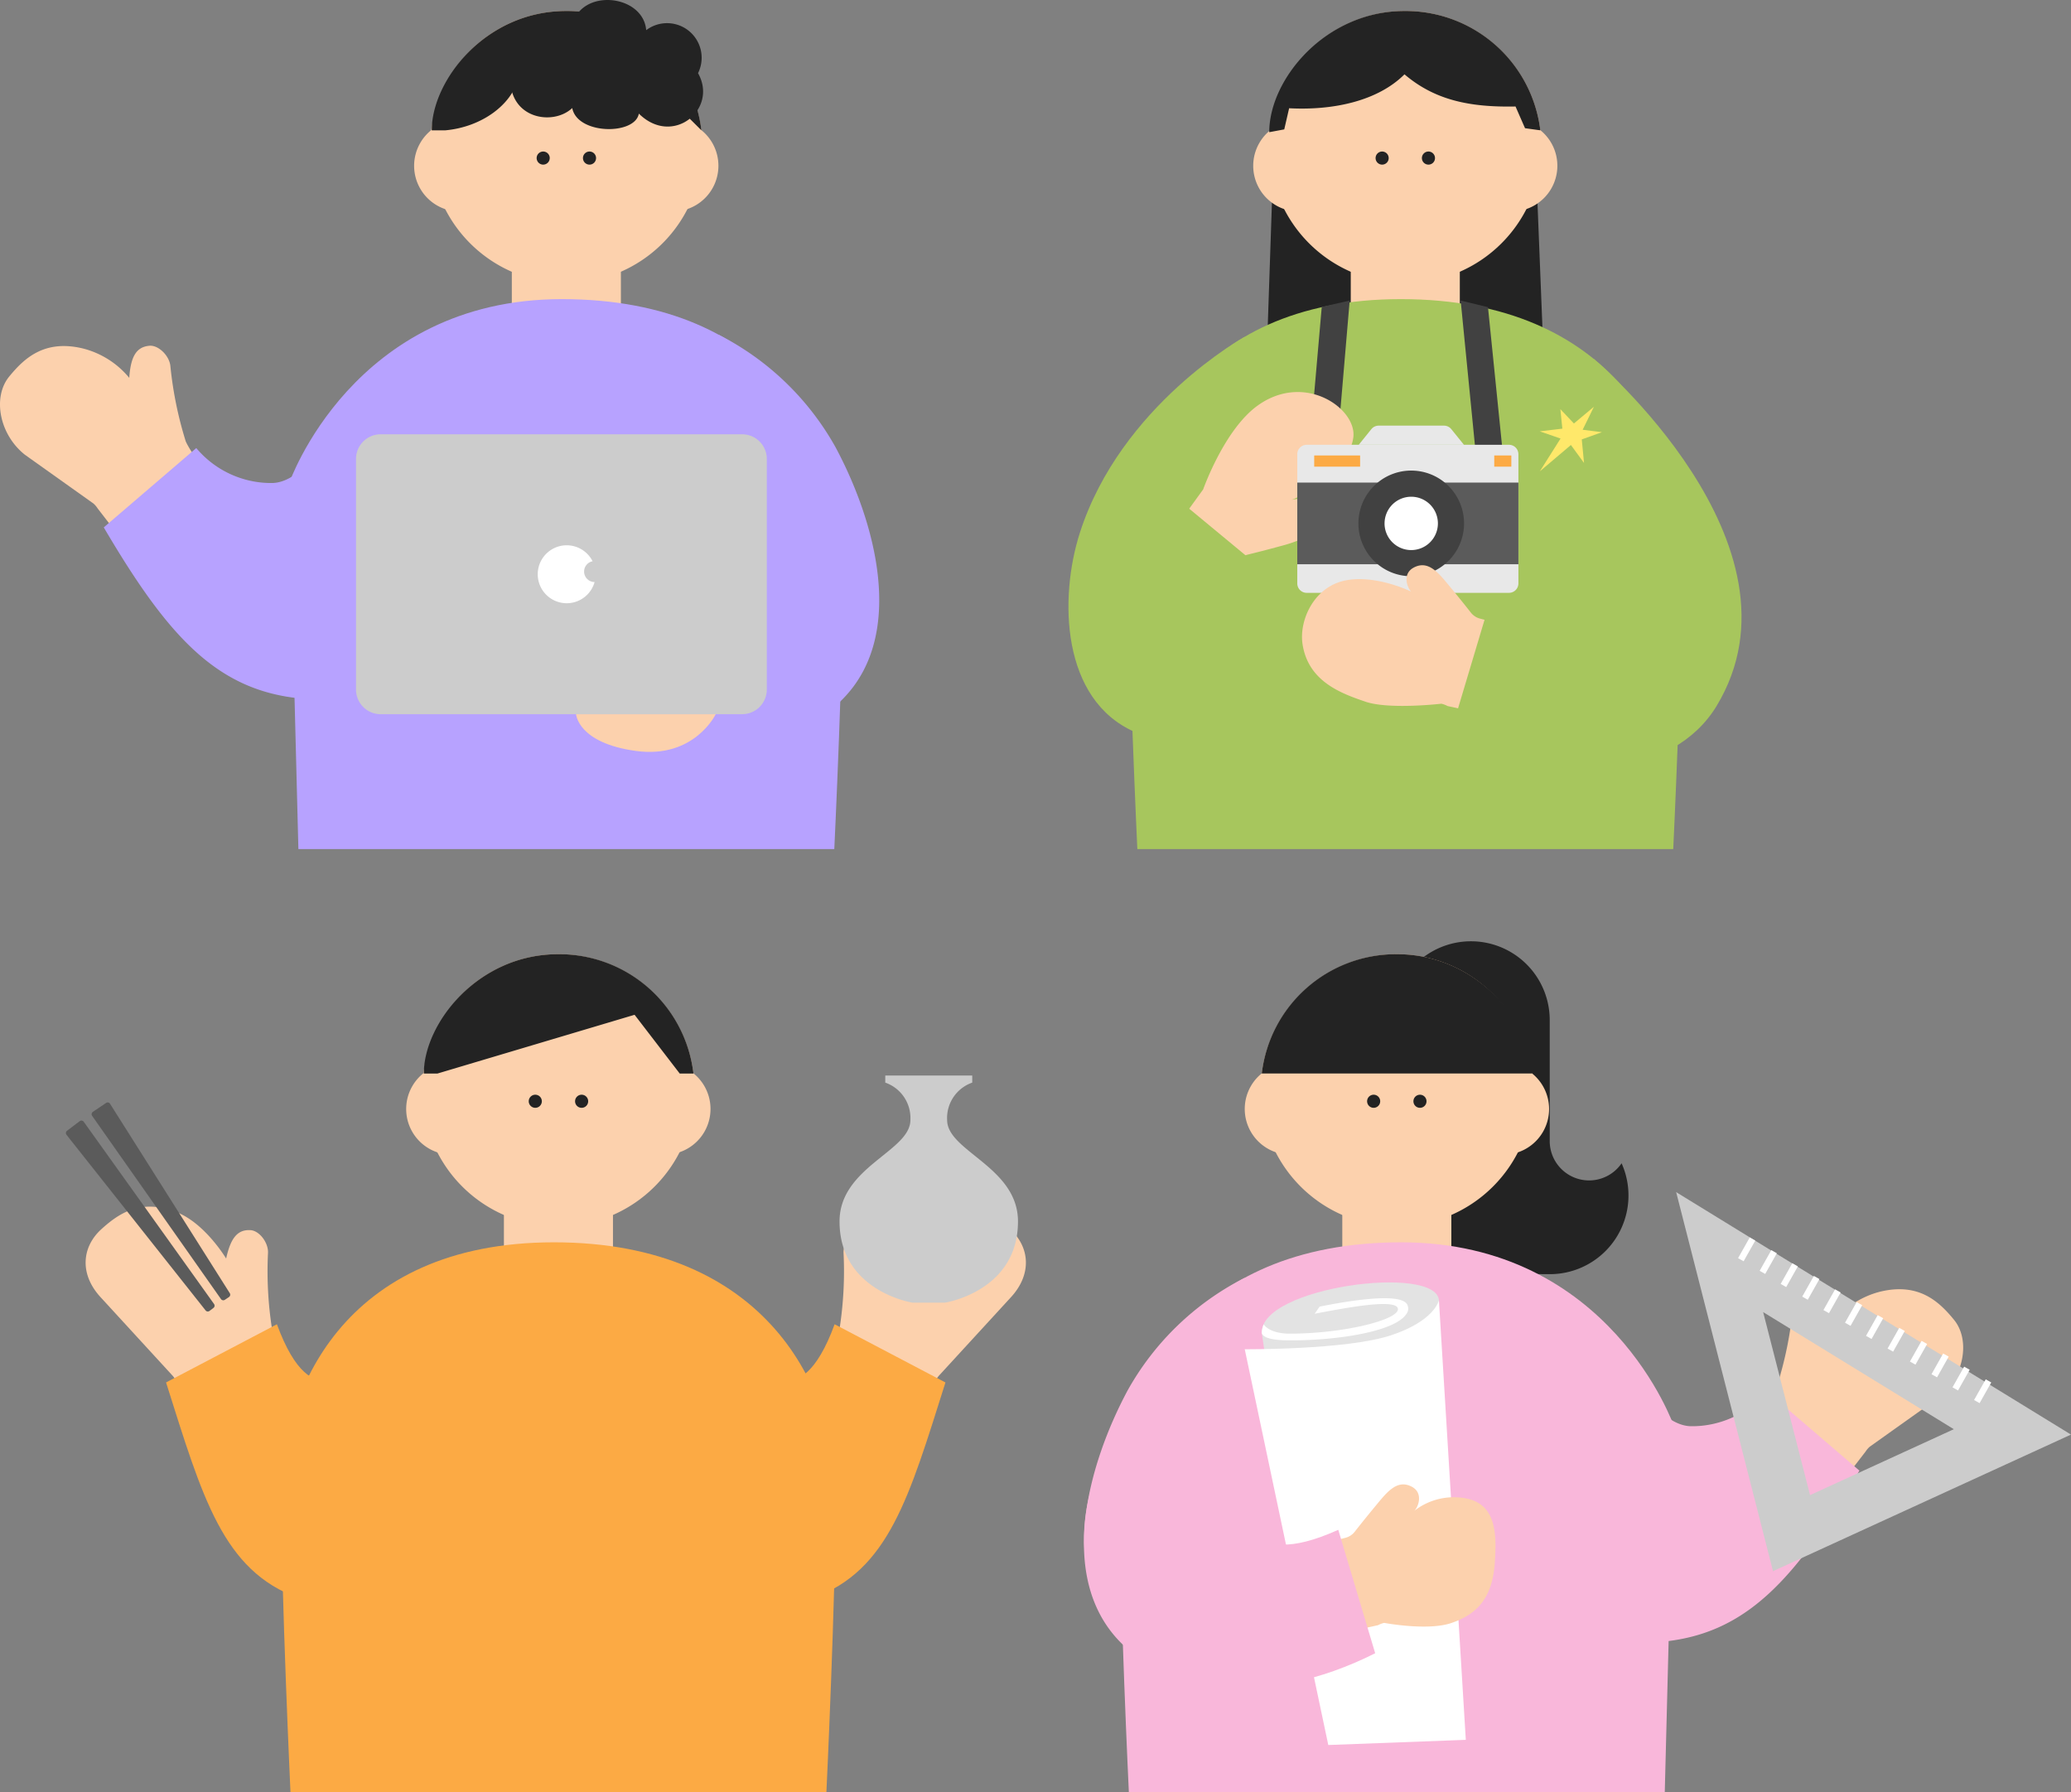 <svg xmlns="http://www.w3.org/2000/svg" xmlns:xlink="http://www.w3.org/1999/xlink" width="340" height="294.216" viewBox="0 0 340 294.216"><rect x="0" y="0" width="340" height="294.216" fill="#808080" stroke="none"/><defs><style>.a{fill:none;}.b{fill:#232323;}.c{clip-path:url(#a);}.d{fill:#fcd1ad;}.e{fill:#a7c65d;}.f{fill:#414141;}.g{fill:#e8e8e8;}.h{fill:#5b5b5b;}.i{fill:#fff;}.j{fill:#fcaa44;}.k{fill:#ffe86a;}.l{fill:#ccc;}.m{fill:#b7a2ff;}.n{fill:#f9b7da;}.o{fill:#e3e3e3;}</style><clipPath id="a"><rect class="a" width="340" height="294.216"/></clipPath></defs><path class="b" d="M181.674,58.018H135.608l1.413-41.55h43Z" transform="translate(72.069 8.752)"/><g class="c"><path class="d" d="M180.739,23.518A22.339,22.339,0,1,0,158.4,45.857a22.34,22.34,0,0,0,22.339-22.339" transform="translate(72.309 0.627)"/><rect class="d" width="17.904" height="15.158" transform="translate(221.757 38.905)"/><path class="b" d="M149.614,17.317a1.075,1.075,0,1,0-1.075,1.075,1.074,1.074,0,0,0,1.075-1.075" transform="translate(78.37 8.632)"/><path class="b" d="M154.578,17.317a1.075,1.075,0,1,0-1.075,1.075,1.074,1.074,0,0,0,1.075-1.075" transform="translate(81.008 8.632)"/><path class="e" d="M210.436,122.343s1.531-32.137,1.531-49.052-11.111-41.228-46.26-41.228c-34.883,0-44.784,25.1-44.784,41.228s1.531,49.052,1.531,49.052Z" transform="translate(64.264 17.04)"/><path class="d" d="M162.05,20.375v7.5a7.5,7.5,0,0,0,0-15.008Z" transform="translate(86.121 6.84)"/><path class="d" d="M141.85,20.375v-7.5a7.5,7.5,0,0,0,0,15.008Z" transform="translate(71.398 6.84)"/><path class="b" d="M158.264,11.572c5.012,4.265,10.754,5.431,18.233,5.283l1.561,3.565,2.513.345A22.283,22.283,0,0,0,158.265,1.18c-12.961,0-22.2,11.189-22.2,19.892l2.464-.459.8-3.47c7.308.386,14.579-1.213,18.942-5.57" transform="translate(72.309 0.627)"/><path class="f" d="M147.407,32.217l-3.754,44.138L139.57,70.52l3.251-37.262Z" transform="translate(74.174 17.122)"/><path class="f" d="M156.584,32.217l4.359,44.211,4.611,1.063L161.068,33.3Z" transform="translate(83.216 17.122)"/><path class="d" d="M125.947,64.421,130.595,58s3.447-9.8,8.93-13.748c7.757-5.59,16.36.524,15.717,5.239-.564,4.135-4.437,4.571-6.12,7.043a8.241,8.241,0,0,1-4.08,3.219,4.091,4.091,0,0,1,1.164-.173c1.513-.04,3.677.462,3.781,2.44.113,2.15-1.646,3.467-3.781,4.349a21.8,21.8,0,0,1-2.594.859c-2.672.729-4.591,1.21-5.665,1.47a3.049,3.049,0,0,0-1.656,1.054L134.327,72Z" transform="translate(66.934 22.334)"/><path class="g" d="M173.827,71.981H140.614a1.546,1.546,0,0,1-1.545-1.545V49.223a1.546,1.546,0,0,1,1.545-1.545h33.212a1.546,1.546,0,0,1,1.545,1.545V70.435a1.546,1.546,0,0,1-1.545,1.545" transform="translate(73.908 25.338)"/><rect class="h" width="36.303" height="13.406" transform="translate(212.977 79.219)"/><path class="f" d="M145.622,59.114a8.672,8.672,0,1,1,8.671,8.671,8.671,8.671,0,0,1-8.671-8.671" transform="translate(77.391 26.808)"/><path class="i" d="M148.426,57.624A4.378,4.378,0,1,1,152.8,62a4.377,4.377,0,0,1-4.377-4.377" transform="translate(78.881 28.298)"/><rect class="j" width="7.538" height="1.836" transform="translate(215.755 74.768)"/><rect class="j" width="2.804" height="1.836" transform="translate(245.314 74.768)"/><path class="g" d="M159.651,45.624H148.93a1.547,1.547,0,0,0-1.2.576l-2.072,2.568h17.273L160.855,46.2a1.547,1.547,0,0,0-1.2-.576" transform="translate(77.408 24.247)"/><path class="d" d="M174.216,86.054,163.467,83.7a4.027,4.027,0,0,0-1.008-.38s-8.582,1-12.472-.334-9.371-3.251-10.324-9.441c-.6-3.931,1.9-9.5,7.143-10.481,5.043-.94,10.69,1.85,10.69,1.85-.738-.767-1.412-2.94.387-3.922,2.438-1.331,4.129.874,6,3.139,1.637,1.979,2.776,3.415,3.406,4.221a2.82,2.82,0,0,0,1.522,1l9.791,2.522Z" transform="translate(74.177 32.199)"/><path class="e" d="M161.541,79.813c16.194,7.3,14.728-4.19,14.728-4.19l2.7-37.182s36.26,30.5,20.218,57.023c-7.039,11.634-25.509,13.8-43.708,4.61Z" transform="translate(82.629 20.429)"/><path class="e" d="M132.815,63.038l12.928,10.7s-7.451,32.827-20.287,27.243c-12.1-5.262-12.49-21.99-9.04-32.719C123.164,47.268,143.48,36.1,143.48,36.1L132.161,60.033Z" transform="translate(60.871 19.186)"/><path class="k" d="M165.078,54.2l3.4-5.383-3.417-1.182,3.712-.44-.325-3.2,2.224,2.351,3.283-2.744-1.847,3.773,3.162.4-3.309,1.187.371,3.862-2.153-2.945Z" transform="translate(87.721 23.171)"/><path class="d" d="M89.957,124.62a22.339,22.339,0,1,0-22.339,22.339A22.34,22.34,0,0,0,89.957,124.62" transform="translate(24.063 54.357)"/><rect class="d" width="17.904" height="15.158" transform="translate(82.729 193.737)"/><path class="b" d="M58.831,118.418a1.075,1.075,0,1,0-1.075,1.075,1.074,1.074,0,0,0,1.075-1.075" transform="translate(30.123 62.362)"/><path class="b" d="M63.8,118.418a1.075,1.075,0,1,0-1.075,1.075,1.074,1.074,0,0,0,1.075-1.075" transform="translate(32.762 62.362)"/><path class="d" d="M71.267,121.476v7.5a7.5,7.5,0,0,0,0-15.008Z" transform="translate(37.875 60.57)"/><path class="d" d="M51.047,121.476v-7.5a7.5,7.5,0,0,0,0,15.008Z" transform="translate(23.141 60.57)"/><path class="b" d="M80.034,112.226l7.408,9.642H89.7a22.2,22.2,0,0,0-22.183-19.587c-13.3,0-22.085,11.443-22.085,19.587h2.247Z" transform="translate(24.147 54.357)"/><path class="j" d="M119.653,223.446s1.531-32.137,1.531-49.052-11.111-41.23-46.26-41.23c-34.883,0-44.784,25.1-44.784,41.23s1.531,49.052,1.531,49.052Z" transform="translate(16.018 70.77)"/><path class="d" d="M28.115,165.3l-4.06-7.27a3.871,3.871,0,0,0-.551-.89L11.711,144.288c-3.628-3.879-3.127-8.36.046-11.242,2.861-2.6,6.545-5.13,12.452-2.76,4.627,1.856,8.039,7.573,8.039,7.573.743-3.372,1.864-4.792,4.011-4.659,1.443.089,2.965,2.061,2.859,3.784a61.351,61.351,0,0,0,.659,12.423c.784,2.7,4.239,8.527,4.239,8.527Z" transform="translate(4.878 68.738)"/><path class="j" d="M36,141.947c5.927,16.215,12.582,6.2,12.582,6.2L62.3,178.884s-13.115,11.507-22.776,8C27.108,182.368,23.781,170.389,17.8,151.5Z" transform="translate(9.462 75.438)"/><path class="d" d="M103.13,165.3l4.06-7.27a3.871,3.871,0,0,1,.551-.89l11.794-12.849c3.628-3.879,3.127-8.36-.046-11.242-2.861-2.6-6.545-5.13-12.452-2.76C102.41,132.142,99,137.859,99,137.859c-.743-3.372-1.864-4.792-4.011-4.659-1.443.089-2.965,2.061-2.859,3.784a61.354,61.354,0,0,1-.659,12.423c-.784,2.7-4.239,8.527-4.239,8.527Z" transform="translate(46.358 68.738)"/><path class="j" d="M98.6,141.947c-5.927,16.215-12.582,6.2-12.582,6.2L72.295,178.884s13.115,11.507,22.776,8c12.42-4.513,15.746-16.492,21.724-35.383Z" transform="translate(38.421 75.438)"/><path class="l" d="M107.661,122.6a6.159,6.159,0,0,1,4.123-6.149v-1.164H97.508v1.164a6.159,6.159,0,0,1,4.123,6.149c0,5.118-11.631,7.7-11.631,16.635,0,11.48,11.961,13.33,11.961,13.33h5.372s11.961-1.85,11.961-13.33c0-8.939-11.631-11.517-11.631-16.635" transform="translate(47.83 61.268)"/><path class="h" d="M7.163,122.448,30,151.28a.463.463,0,0,0,.643.081l.649-.493a.462.462,0,0,0,.1-.637l-21.4-29.924a.464.464,0,0,0-.657-.1l-2.086,1.584a.462.462,0,0,0-.083.655" transform="translate(3.753 63.835)"/><path class="h" d="M9.9,120.364l21.16,30.087a.463.463,0,0,0,.637.118l.675-.455a.465.465,0,0,0,.133-.633L12.846,118.388a.461.461,0,0,0-.649-.136l-2.173,1.461a.465.465,0,0,0-.119.651" transform="translate(5.219 62.802)"/><path class="d" d="M21.2,70.458l-5.163-6.679a3.969,3.969,0,0,0-.685-.809L4.089,54.956C-.13,51.612-1.245,45.5,1.5,42.133,3.98,39.1,7.294,36.008,13.57,37.5a14.432,14.432,0,0,1,7.65,4.836c.237-3.492,1.149-5.081,3.32-5.271,1.459-.127,3.282,1.622,3.435,3.365A62.188,62.188,0,0,0,30.5,52.78c1.191,2.584,5.53,7.911,5.53,7.911Z" transform="translate(0 19.693)"/><path class="m" d="M26.313,53.118a16.029,16.029,0,0,0,12.365,5.74c6.323,0,11.6-11.915,11.6-11.915l11.333-8.495,2.539,31.9S52.84,95.4,42.5,94.121C29.206,92.476,21.307,83.45,11.123,66.141Z" transform="translate(5.911 20.433)"/><path class="d" d="M90.8,23.518A22.339,22.339,0,1,0,68.465,45.857,22.34,22.34,0,0,0,90.8,23.518" transform="translate(24.514 0.627)"/><rect class="d" width="17.904" height="15.158" transform="translate(84.028 38.905)"/><path class="b" d="M59.679,17.317A1.075,1.075,0,1,0,58.6,18.392a1.074,1.074,0,0,0,1.075-1.075" transform="translate(30.574 8.632)"/><path class="b" d="M64.644,17.317a1.075,1.075,0,1,0-1.075,1.075,1.074,1.074,0,0,0,1.075-1.075" transform="translate(33.212 8.632)"/><path class="d" d="M72.115,20.375v7.5a7.5,7.5,0,1,0,0-15.008Z" transform="translate(38.325 6.84)"/><path class="d" d="M51.9,20.375v-7.5a7.5,7.5,0,1,0,0,15.008Z" transform="translate(23.592 6.84)"/><path class="b" d="M80.882,11.126l9.67,9.64A22.2,22.2,0,0,0,68.369,1.179c-13.3,0-22.085,11.443-22.085,19.587h2.247c5.985-.553,10.9-4.228,11.961-8.558Z" transform="translate(24.598 0.627)"/><path class="m" d="M120.5,122.343s1.531-32.137,1.531-49.052-11.111-41.228-46.26-41.228c-34.35,0-44.784,30.243-44.784,30.243l1.531,60.037Z" transform="translate(16.469 17.04)"/><path class="m" d="M80.939,35.865a45.7,45.7,0,0,1,19.247,18.523c6.527,12.2,11.544,30.546,1.309,41.155-13.53,14.025-31.865.861-31.865.861Z" transform="translate(37.005 19.06)"/><path class="l" d="M101.557,92.5H42.213a4.049,4.049,0,0,1-4.049-4.049V50.6a4.048,4.048,0,0,1,4.049-4.049h59.344a4.049,4.049,0,0,1,4.049,4.049V88.449a4.05,4.05,0,0,1-4.049,4.049" transform="translate(20.282 24.74)"/><path class="i" d="M65.259,62.761a1.72,1.72,0,0,1,1.392-1.689,4.756,4.756,0,1,0,.331,3.412,1.724,1.724,0,0,1-1.723-1.723" transform="translate(30.635 31.062)"/><path class="d" d="M61.755,76.554H84.679s-3.495,7.336-13.071,6.037-9.853-6.037-9.853-6.037" transform="translate(32.82 40.685)"/><path class="b" d="M85.521,12.01c3.346,5.918-4.158,12.135-9.717,6.64-.619,3.567-10.106,3.479-10.935-.913-3.182,2.991-10.421,1.743-10.149-5.1L64.77,4.576c1.127-6.669,11.749-5.619,12.241.375a5.679,5.679,0,0,1,8.51,7.058" transform="translate(29.077 0)"/><path class="b" d="M186.907,137.338a6.464,6.464,0,0,1-11.8-3.646V113.829a12.932,12.932,0,1,0-25.865,0V155.02s20.891.522,25.865.522a12.917,12.917,0,0,0,11.8-18.2" transform="translate(79.314 53.621)"/><path class="d" d="M201.758,171.559l5.163-6.679a3.968,3.968,0,0,1,.685-.809l11.262-8.014c4.219-3.345,5.334-9.458,2.587-12.823-2.478-3.035-5.792-6.126-12.068-4.637a14.432,14.432,0,0,0-7.65,4.836c-.237-3.492-1.149-5.081-3.32-5.271-1.459-.127-3.282,1.622-3.435,3.365a62.191,62.191,0,0,1-2.525,12.354c-1.191,2.584-5.53,7.911-5.53,7.911Z" transform="translate(99.342 73.423)"/><path class="n" d="M202.542,154.22a16.028,16.028,0,0,1-12.365,5.74c-6.323,0-11.6-11.915-11.6-11.915L167.24,139.55l-2.539,31.9s11.314,25.058,21.655,23.777c13.293-1.645,21.192-10.671,31.376-27.98Z" transform="translate(87.53 74.164)"/><path class="d" d="M135.152,124.62a22.339,22.339,0,1,1,22.339,22.339,22.34,22.34,0,0,1-22.339-22.339" transform="translate(71.826 54.357)"/><rect class="d" width="17.904" height="15.158" transform="translate(220.366 193.737)"/><path class="b" d="M151.52,118.418a1.074,1.074,0,1,1,1.074,1.075,1.073,1.073,0,0,1-1.074-1.075" transform="translate(80.525 62.362)"/><path class="b" d="M146.555,118.418a1.075,1.075,0,1,1,1.075,1.075,1.074,1.074,0,0,1-1.075-1.075" transform="translate(77.886 62.362)"/><path class="d" d="M140.942,121.476v7.5a7.5,7.5,0,0,1,0-15.008Z" transform="translate(70.915 60.57)"/><path class="d" d="M161.162,121.476v-7.5a7.5,7.5,0,0,1,0,15.008Z" transform="translate(85.649 60.57)"/><path class="b" d="M135.262,121.867a22.2,22.2,0,0,1,22.183-19.586c13.3,0,22.191,11.443,22.191,19.586Z" transform="translate(71.885 54.357)"/><path class="n" d="M121.545,223.446s-1.531-32.137-1.531-49.052,11.111-41.23,46.26-41.23c34.35,0,44.784,30.243,44.784,30.243l-1.531,60.039Z" transform="translate(63.781 70.77)"/><path class="n" d="M142.6,136.966a45.7,45.7,0,0,0-19.247,18.523c-6.527,12.2-11.544,30.546-1.309,41.155,13.53,14.025,31.865.861,31.865.861Z" transform="translate(61.753 72.79)"/><path class="l" d="M244.5,167.585l-64.816-39.8,15.9,62.22ZM225.27,166.7l-23.606,10.82-7.7-30.044Z" transform="translate(95.495 67.912)"/><path class="i" d="M.455,3.652l-.909-.513L1.46-.256l.909.513Z" transform="translate(285.798 203.392)"/><path class="i" d="M.455,3.652l-.909-.513L1.46-.256l.909.513Z" transform="translate(289.339 205.474)"/><path class="i" d="M.455,3.652l-.909-.513L1.46-.256l.909.513Z" transform="translate(292.787 207.627)"/><path class="i" d="M.455,3.652l-.909-.513L1.46-.256l.909.513Z" transform="translate(296.328 209.708)"/><path class="i" d="M.455,3.651l-.91-.512,1.913-3.4.91.512Z" transform="translate(299.813 211.915)"/><path class="i" d="M.455,3.652l-.909-.513L1.46-.256l.909.513Z" transform="translate(303.353 213.996)"/><path class="i" d="M.455,3.651l-.91-.512,1.913-3.4.91.512Z" transform="translate(306.802 216.15)"/><path class="i" d="M.455,3.652l-.909-.513L1.46-.256l.909.513Z" transform="translate(310.342 218.231)"/><path class="i" d="M.455,3.652l-.909-.513L1.46-.256l.909.513Z" transform="translate(314.011 220.365)"/><path class="i" d="M.455,3.651l-.91-.512,1.913-3.4.91.512Z" transform="translate(317.553 222.447)"/><path class="i" d="M.455,3.652l-.909-.513L1.46-.256l.909.513Z" transform="translate(320.999 224.6)"/><path class="i" d="M.455,3.652l-.909-.513L1.46-.256l.909.513Z" transform="translate(324.54 226.682)"/><path class="o" d="M164.347,140.394c-.424-5.937-29.375-2.2-29.082,5.368l.988,6.7s8.579-1.328,13.325-1.444c6.96-.168,15.194-4.682,14.769-10.619" transform="translate(71.885 73.055)"/><path class="i" d="M133.437,147.414s16.6.121,23.9-2.254,7.979-5.783,7.979-5.783l4.414,72.157-22.578.848Z" transform="translate(70.915 74.072)"/><path class="i" d="M135.264,144.728a4.033,4.033,0,0,1,.32-1.282s.822,1.527,4.293,1.527c8.827,0,17.926-2.28,17.74-4.074-.182-1.741-8.356-.21-13.667.806l.812-1.17c4.818-.969,13.08-2.313,14.33-.429a1.438,1.438,0,0,1-.135,1.7c-2.031,2.966-12.1,4.392-19.743,4.257-4.265-.075-3.95-1.332-3.95-1.332" transform="translate(71.883 73.955)"/><path class="d" d="M142.229,184.58l10.749-2.355a4.025,4.025,0,0,1,1.008-.38s7.14,1.352,11.03.021,6.755-3.769,7.143-10.02c.25-3.994.478-9.464-4.767-10.443a10.565,10.565,0,0,0-8.441,2.035c.738-.767,1.412-2.94-.387-3.922-2.438-1.331-4.129.874-6,3.139-1.637,1.979-2.777,3.415-3.406,4.221a2.82,2.82,0,0,1-1.522,1l-9.791,2.522Z" transform="translate(73.255 84.561)"/><path class="n" d="M157.949,176.969c-16.194,7.3-14.728-4.19-14.728-4.19l-2.7-33.237S104.262,166.1,120.3,192.62c7.039,11.634,25.509,13.8,43.708,4.61Z" transform="translate(61.759 74.159)"/></g></svg>